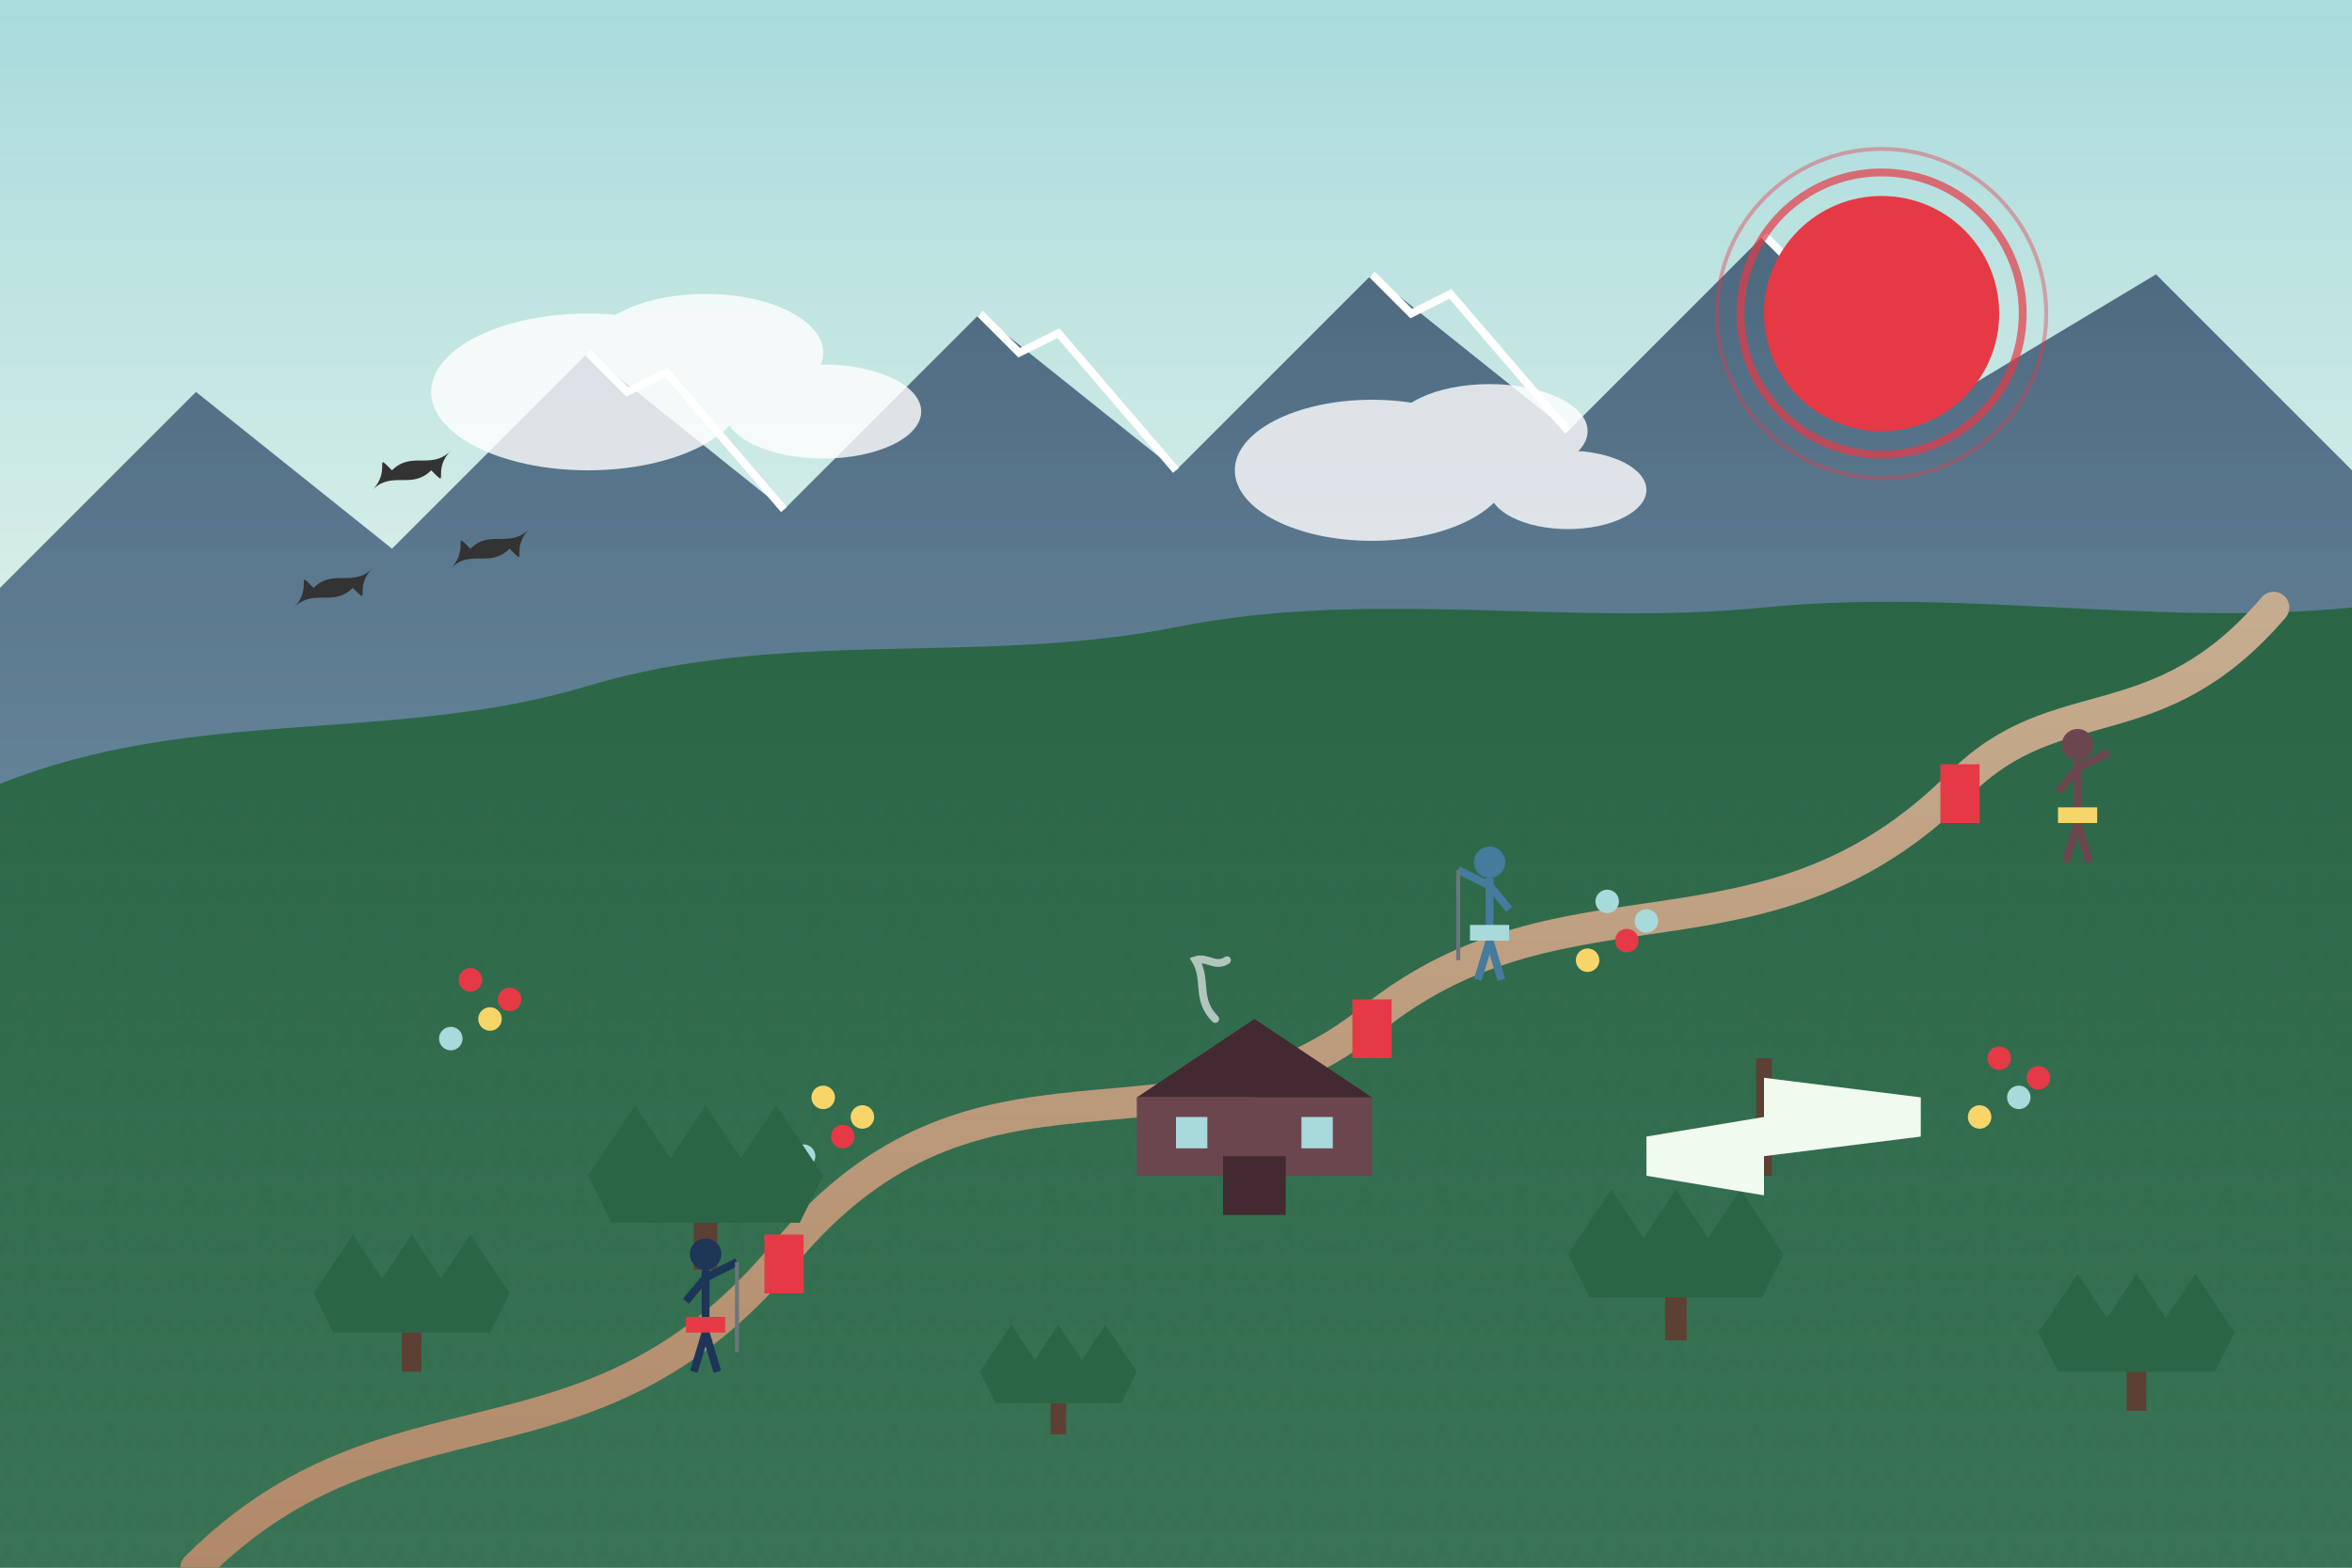 <svg xmlns="http://www.w3.org/2000/svg" viewBox="0 0 600 400" width="600" height="400">
  <!-- Gradients and Patterns -->
  <defs>
    <linearGradient id="sky-gradient" x1="0%" y1="0%" x2="0%" y2="60%">
      <stop offset="0%" stop-color="#a8dadc" />
      <stop offset="100%" stop-color="#f1faee" />
    </linearGradient>
    
    <linearGradient id="mountain-gradient" x1="0%" y1="0%" x2="0%" y2="100%">
      <stop offset="0%" stop-color="#1d3557" />
      <stop offset="100%" stop-color="#457b9d" />
    </linearGradient>
    
    <linearGradient id="grass-gradient" x1="0%" y1="0%" x2="0%" y2="100%">
      <stop offset="0%" stop-color="#2a6646" />
      <stop offset="100%" stop-color="#3a7456" />
    </linearGradient>
    
    <linearGradient id="path-gradient" x1="0%" y1="0%" x2="0%" y2="100%">
      <stop offset="0%" stop-color="#c6ac8f" />
      <stop offset="100%" stop-color="#b08968" />
    </linearGradient>
    
    <pattern id="grass-pattern" patternUnits="userSpaceOnUse" width="20" height="10">
      <path d="M0,10 L2,5 L4,10 M6,10 L8,3 L10,10 M12,10 L14,4 L16,10 M16,10 L18,6 L20,10" stroke="#2a6646" stroke-width="0.5" fill="none" />
    </pattern>
  </defs>
  
  <!-- Sky -->
  <rect width="600" height="400" fill="url(#sky-gradient)" />
  
  <!-- Distant Mountains -->
  <path d="M0,150 L50,100 L100,140 L150,90 L200,130 L250,80 L300,120 L350,70 L400,110 L450,60 L500,100 L550,70 L600,120 L600,400 L0,400 Z" fill="url(#mountain-gradient)" opacity="0.7" />
  
  <!-- Mountain Snow Caps -->
  <path d="M150,90 L160,100 L170,95 L200,130 M250,80 L260,90 L270,85 L300,120 M350,70 L360,80 L370,75 L400,110 M450,60 L460,70 L470,65 L500,100" stroke="#ffffff" stroke-width="2" fill="none" />
  
  <!-- Mid Ground Hills -->
  <path d="M0,200 C50,180 100,190 150,175 C200,160 250,170 300,160 C350,150 400,160 450,155 C500,150 550,160 600,155 L600,400 L0,400 Z" fill="url(#grass-gradient)" />
  
  <!-- Grass Texture -->
  <rect x="0" y="200" width="600" height="200" fill="url(#grass-pattern)" opacity="0.3" />
  
  <!-- Hiking Trail -->
  <path d="M50,400 C100,350 150,380 200,320 C250,260 300,300 350,260 C400,220 450,250 500,200 C525,175 550,190 580,155" stroke="url(#path-gradient)" stroke-width="8" fill="none" stroke-linecap="round" />
  
  <!-- Trail Markers -->
  <g fill="#e63946">
    <rect x="195" y="315" width="10" height="15" />
    <rect x="345" y="255" width="10" height="15" />
    <rect x="495" y="195" width="10" height="15" />
  </g>
  
  <!-- Alpine Meadow Flowers -->
  <g transform="translate(0, 0)">
    <circle cx="120" cy="250" r="3" fill="#e63946" />
    <circle cx="125" cy="260" r="3" fill="#f8d568" />
    <circle cx="115" cy="265" r="3" fill="#a8dadc" />
    <circle cx="130" cy="255" r="3" fill="#e63946" />
    
    <circle cx="210" cy="280" r="3" fill="#f8d568" />
    <circle cx="215" cy="290" r="3" fill="#e63946" />
    <circle cx="205" cy="295" r="3" fill="#a8dadc" />
    <circle cx="220" cy="285" r="3" fill="#f8d568" />
    
    <circle cx="410" cy="230" r="3" fill="#a8dadc" />
    <circle cx="415" cy="240" r="3" fill="#e63946" />
    <circle cx="405" cy="245" r="3" fill="#f8d568" />
    <circle cx="420" cy="235" r="3" fill="#a8dadc" />
    
    <circle cx="510" cy="270" r="3" fill="#e63946" />
    <circle cx="515" cy="280" r="3" fill="#a8dadc" />
    <circle cx="505" cy="285" r="3" fill="#f8d568" />
    <circle cx="520" cy="275" r="3" fill="#e63946" />
  </g>
  
  <!-- Trees -->
  <g transform="translate(80, 330) scale(0.5)">
    <path d="M0,0 L20,-30 L40,0 L30,0 L50,-30 L70,0 L60,0 L80,-30 L100,0 L0,0 Z" fill="#2a6646" />
    <path d="M0,0 L100,0 L90,20 L10,20 Z" fill="#2a6646" />
    <rect x="45" y="20" width="10" height="20" fill="#5c4033" />
  </g>
  
  <g transform="translate(150, 300) scale(0.6)">
    <path d="M0,0 L20,-30 L40,0 L30,0 L50,-30 L70,0 L60,0 L80,-30 L100,0 L0,0 Z" fill="#2a6646" />
    <path d="M0,0 L100,0 L90,20 L10,20 Z" fill="#2a6646" />
    <rect x="45" y="20" width="10" height="20" fill="#5c4033" />
  </g>
  
  <g transform="translate(250, 350) scale(0.4)">
    <path d="M0,0 L20,-30 L40,0 L30,0 L50,-30 L70,0 L60,0 L80,-30 L100,0 L0,0 Z" fill="#2a6646" />
    <path d="M0,0 L100,0 L90,20 L10,20 Z" fill="#2a6646" />
    <rect x="45" y="20" width="10" height="20" fill="#5c4033" />
  </g>
  
  <g transform="translate(400, 320) scale(0.55)">
    <path d="M0,0 L20,-30 L40,0 L30,0 L50,-30 L70,0 L60,0 L80,-30 L100,0 L0,0 Z" fill="#2a6646" />
    <path d="M0,0 L100,0 L90,20 L10,20 Z" fill="#2a6646" />
    <rect x="45" y="20" width="10" height="20" fill="#5c4033" />
  </g>
  
  <g transform="translate(520, 340) scale(0.5)">
    <path d="M0,0 L20,-30 L40,0 L30,0 L50,-30 L70,0 L60,0 L80,-30 L100,0 L0,0 Z" fill="#2a6646" />
    <path d="M0,0 L100,0 L90,20 L10,20 Z" fill="#2a6646" />
    <rect x="45" y="20" width="10" height="20" fill="#5c4033" />
  </g>
  
  <!-- Alpine Cabin -->
  <g transform="translate(320, 300)">
    <rect x="-30" y="-20" width="60" height="20" fill="#6c464f" />
    <polygon points="-30,-20 30,-20 0,-40" fill="#432a32" />
    <rect x="-20" y="-15" width="8" height="8" fill="#a8dadc" />
    <rect x="12" y="-15" width="8" height="8" fill="#a8dadc" />
    <rect x="-8" y="-5" width="16" height="15" fill="#432a32" />
    
    <!-- Smoke from chimney -->
    <path d="M-10,-40 C-15,-45 -12,-50 -15,-55 C-12,-56 -10,-53 -7,-55" stroke="#e9ecef" stroke-width="2" stroke-linecap="round" fill="none" opacity="0.7" />
  </g>
  
  <!-- Hiking Direction Sign -->
  <g transform="translate(450, 300)">
    <line x1="0" y1="-30" x2="0" y2="0" stroke="#5c4033" stroke-width="4" />
    <path d="M0,-25 L40,-20 L40,-10 L0,-5 Z" fill="#f1faee" />
    <path d="M0,-15 L-30,-10 L-30,0 L0,5 Z" fill="#f1faee" />
  </g>
  
  <!-- Hikers -->
  <g transform="translate(180, 350)">
    <circle cx="0" cy="-30" r="4" fill="#1d3557" /> <!-- Head -->
    <line x1="0" y1="-26" x2="0" y2="-10" stroke="#1d3557" stroke-width="2" /> <!-- Body -->
    <line x1="0" y1="-24" x2="-5" y2="-18" stroke="#1d3557" stroke-width="2" /> <!-- Left arm -->
    <line x1="0" y1="-24" x2="8" y2="-28" stroke="#1d3557" stroke-width="2" /> <!-- Right arm with hiking pole -->
    <line x1="8" y1="-28" x2="8" y2="-5" stroke="#6c757d" stroke-width="1" /> <!-- Hiking pole -->
    <line x1="0" y1="-10" x2="-3" y2="0" stroke="#1d3557" stroke-width="2" /> <!-- Left leg -->
    <line x1="0" y1="-10" x2="3" y2="0" stroke="#1d3557" stroke-width="2" /> <!-- Right leg -->
    <rect x="-5" y="-14" width="10" height="4" fill="#e63946" /> <!-- Backpack -->
  </g>
  
  <g transform="translate(380, 250)">
    <circle cx="0" cy="-30" r="4" fill="#457b9d" /> <!-- Head -->
    <line x1="0" y1="-26" x2="0" y2="-10" stroke="#457b9d" stroke-width="2" /> <!-- Body -->
    <line x1="0" y1="-24" x2="-8" y2="-28" stroke="#457b9d" stroke-width="2" /> <!-- Left arm with hiking pole -->
    <line x1="-8" y1="-28" x2="-8" y2="-5" stroke="#6c757d" stroke-width="1" /> <!-- Hiking pole -->
    <line x1="0" y1="-24" x2="5" y2="-18" stroke="#457b9d" stroke-width="2" /> <!-- Right arm -->
    <line x1="0" y1="-10" x2="-3" y2="0" stroke="#457b9d" stroke-width="2" /> <!-- Left leg -->
    <line x1="0" y1="-10" x2="3" y2="0" stroke="#457b9d" stroke-width="2" /> <!-- Right leg -->
    <rect x="-5" y="-14" width="10" height="4" fill="#a8dadc" /> <!-- Backpack -->
  </g>
  
  <g transform="translate(530, 220)">
    <circle cx="0" cy="-30" r="4" fill="#6c464f" /> <!-- Head -->
    <line x1="0" y1="-26" x2="0" y2="-10" stroke="#6c464f" stroke-width="2" /> <!-- Body -->
    <line x1="0" y1="-24" x2="-5" y2="-18" stroke="#6c464f" stroke-width="2" /> <!-- Left arm -->
    <line x1="0" y1="-24" x2="8" y2="-28" stroke="#6c464f" stroke-width="2" /> <!-- Right arm -->
    <line x1="0" y1="-10" x2="-3" y2="0" stroke="#6c464f" stroke-width="2" /> <!-- Left leg -->
    <line x1="0" y1="-10" x2="3" y2="0" stroke="#6c464f" stroke-width="2" /> <!-- Right leg -->
    <rect x="-5" y="-14" width="10" height="4" fill="#f8d568" /> <!-- Backpack -->
  </g>
  
  <!-- Sun -->
  <circle cx="480" cy="80" r="30" fill="#e63946" />
  <circle cx="480" cy="80" r="36" stroke="#e63946" stroke-width="2" fill="none" opacity="0.7" />
  <circle cx="480" cy="80" r="42" stroke="#e63946" stroke-width="1" fill="none" opacity="0.4" />
  
  <!-- Clouds -->
  <g fill="#ffffff" opacity="0.8">
    <ellipse cx="150" cy="100" rx="40" ry="20" />
    <ellipse cx="180" cy="90" rx="30" ry="15" />
    <ellipse cx="210" cy="105" rx="25" ry="12" />
    
    <ellipse cx="350" cy="120" rx="35" ry="18" />
    <ellipse cx="380" cy="110" rx="25" ry="12" />
    <ellipse cx="400" cy="125" rx="20" ry="10" />
  </g>
  
  <!-- Birds -->
  <path d="M100,120 C105,115 110,120 115,115 C110,120 115,125 110,120 C105,125 100,120 95,125 C100,120 95,115 100,120 Z" fill="#333" />
  <path d="M120,140 C125,135 130,140 135,135 C130,140 135,145 130,140 C125,145 120,140 115,145 C120,140 115,135 120,140 Z" fill="#333" />
  <path d="M80,150 C85,145 90,150 95,145 C90,150 95,155 90,150 C85,155 80,150 75,155 C80,150 75,145 80,150 Z" fill="#333" />
</svg>